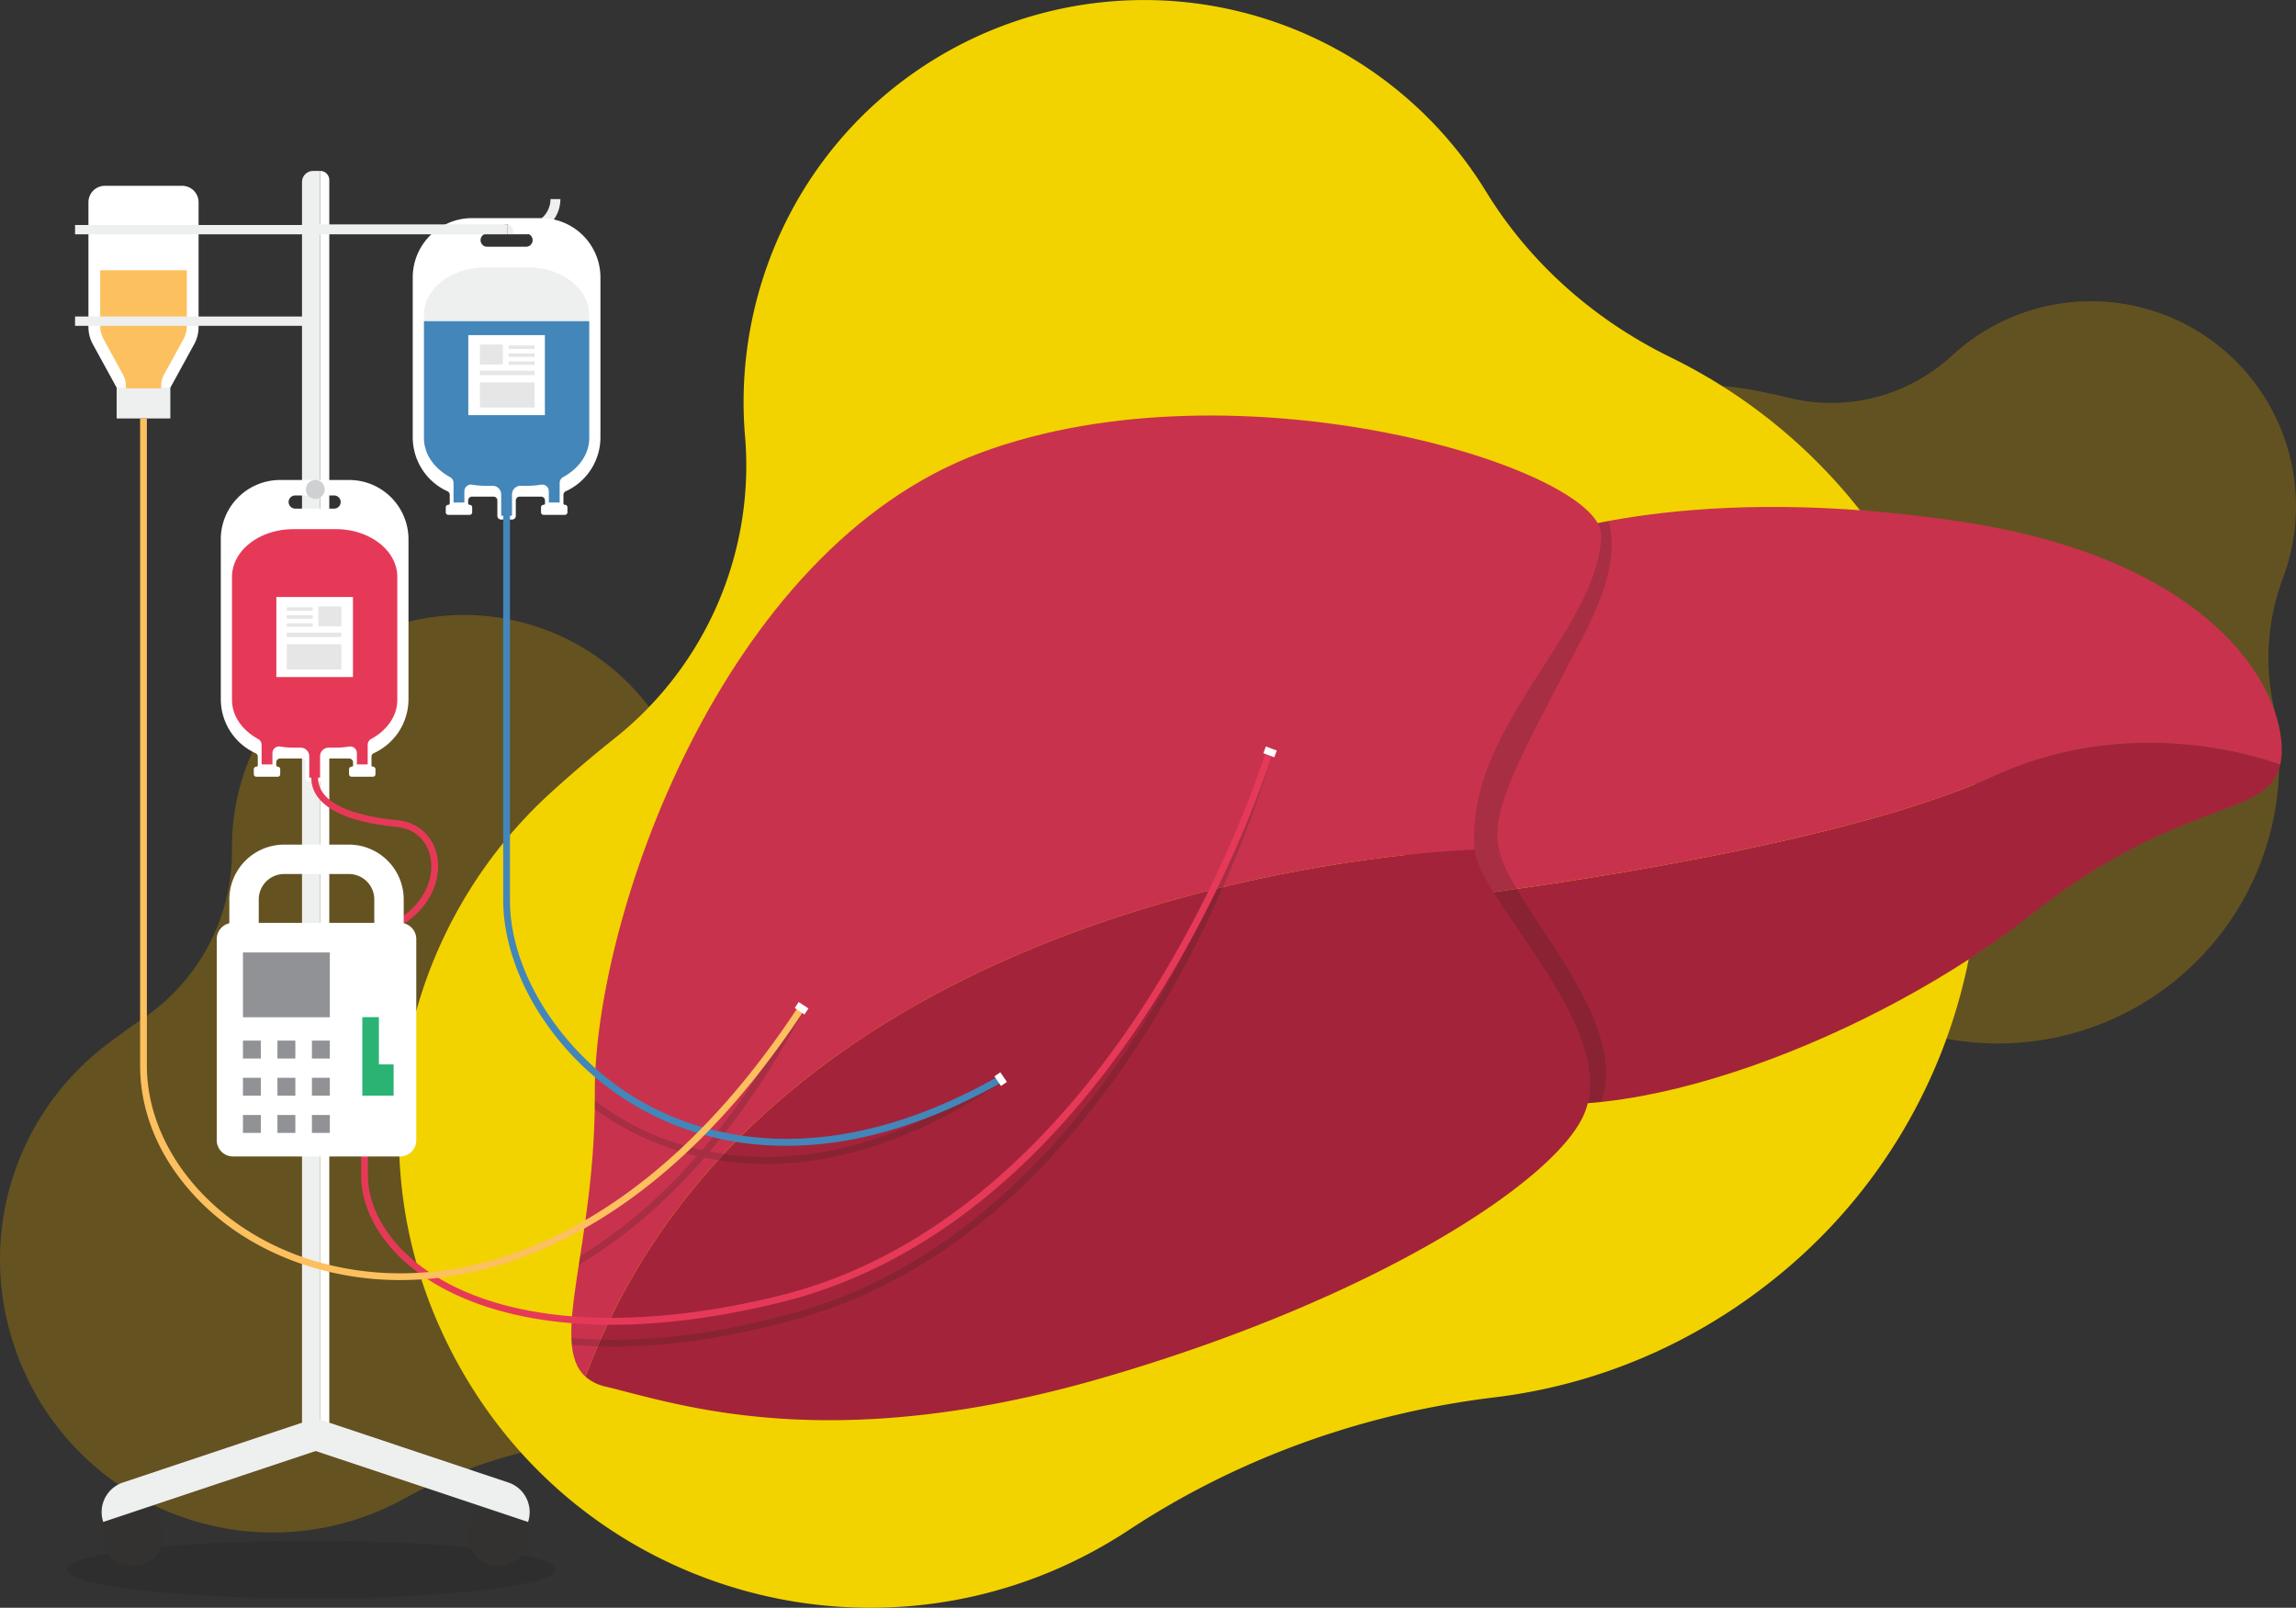 <svg id="Group_16089" data-name="Group 16089" xmlns="http://www.w3.org/2000/svg" xmlns:xlink="http://www.w3.org/1999/xlink" width="1008.03" height="705.93" viewBox="0 0 1008.03 705.93">
  <rect x="0" y="0" width="1008.03" height="705.93" fill="#333333" stroke="none"/>
  <defs>
    <clipPath id="clip-path">
      <rect id="Rectangle_9301" data-name="Rectangle 9301" width="1008.03" height="705.93" fill="none"/>
    </clipPath>
    <clipPath id="clip-path-2">
      <rect id="Rectangle_9300" data-name="Rectangle 9300" width="1008.029" height="705.932" fill="none"/>
    </clipPath>
    <clipPath id="clip-path-3">
      <rect id="Rectangle_9265" data-name="Rectangle 9265" width="100.138" height="256.103" fill="none"/>
    </clipPath>
    <clipPath id="clip-path-4">
      <rect id="Rectangle_9266" data-name="Rectangle 9266" width="307.501" height="260.424" fill="none"/>
    </clipPath>
    <clipPath id="clip-path-5">
      <rect id="Rectangle_9267" data-name="Rectangle 9267" width="185.222" height="112.296" fill="none"/>
    </clipPath>
    <clipPath id="clip-path-6">
      <rect id="Rectangle_9268" data-name="Rectangle 9268" width="214.337" height="25.406" fill="none"/>
    </clipPath>
  </defs>
  <g id="Group_16088" data-name="Group 16088" clip-path="url(#clip-path)">
    <g id="Group_16087" data-name="Group 16087" transform="translate(0 -0.002)">
      <g id="Group_16086" data-name="Group 16086" clip-path="url(#clip-path-2)">
        <path id="Path_61231" data-name="Path 61231" d="M101.846,557.426A88.571,88.571,0,0,1,62.82,631.533c-5.968,4.023-11.655,8.2-16.866,12.22A118.406,118.406,0,0,0,6.236,775.305a119.562,119.562,0,0,0,169.273,68.184q1.072-.566,2.129-1.15A215.936,215.936,0,0,1,273,815.874a139.885,139.885,0,0,0,64.979-260.254,112.814,112.814,0,0,1-43.478-45.609q-.308-.6-.625-1.2a101.9,101.9,0,0,0-192.034,48.62" transform="translate(0 -184.407)" fill="#be8c00" opacity="0.352"/>
        <path id="Path_61229" data-name="Path 61229" d="M1296.72,246.588A78.2,78.2,0,0,1,1225.1,265c-6.171-1.519-12.277-2.763-18-3.788a105.531,105.531,0,0,0-53.853,203.2q1.006.365,2.015.71a190.671,190.671,0,0,1,73.864,46.7,123.515,123.515,0,0,0,208.8-111.811,99.608,99.608,0,0,1,4.058-55.489q.212-.56.417-1.123a89.971,89.971,0,0,0-145.68-96.806" transform="translate(-439.82 -90.343)" fill="#be8c00" opacity="0.35"/>
        <path id="Path_61230" data-name="Path 61230" d="M446.72,191.437a152.931,152.931,0,0,1-57.3,132.78c-9.738,7.722-18.972,15.672-27.407,23.287a204.45,204.45,0,0,0-50.83,231.768c51.338,120.227,194.648,161.591,300.5,94.8q1.771-1.118,3.512-2.265c48.212-31.777,103.321-51.343,160.646-58.279,44.723-5.411,88.84-23.5,127.011-55.488,81.7-68.457,108.506-183.069,65.43-280.564C943.658,221.746,902,180.8,852.995,156.832c-33.24-16.257-61.6-41.169-80.931-72.718q-.611-1-1.237-1.99A176.046,176.046,0,0,0,535.771,22.55c-62.583,35.2-94.649,102.626-89.051,168.887" transform="translate(-119.63 0.003)" fill="#f2d300"/>
        <path id="Path_61232" data-name="Path 61232" d="M1302.116,563.2c-64.244,29.29-190.721,48.028-251.986,55.309l27.534,84.515c60.44,19.421,173.938-26.118,240.039-78.547s104.207-41.931,109.581-66.014c0,0-60.925-24.554-125.169,4.736" transform="translate(-426.161 -222.724)" fill="#a3243a"/>
        <path id="Path_61233" data-name="Path 61233" d="M1276.835,381.228c-119.1-18.287-185.094,7-185.094,7L1022.4,497.223l16.479,50.579c61.265-7.281,187.742-26.019,251.986-55.309s125.169-4.736,125.169-4.736c5.374-24.082-20.1-88.241-139.195-106.529" transform="translate(-414.907 -152.013)" fill="#c9324d"/>
        <g id="Group_16076" data-name="Group 16076" transform="translate(607.492 228.765)" opacity="0.2">
          <g id="Group_16075" data-name="Group 16075">
            <g id="Group_16074" data-name="Group 16074" clip-path="url(#clip-path-3)">
              <path id="Path_61234" data-name="Path 61234" d="M1072.915,528.841c-3.872-18.193,11.141-43.024,38.03-95.054,12.44-24.074,13.061-39.331,10.138-48.782-19.305,3.608-29.342,7.453-29.342,7.453L1022.4,501.45l16.479,50.579,27.534,84.515c14.573,4.683,32.236,5.58,51.569,3.523,13.051-37.194-39.543-85.285-45.064-111.226" transform="translate(-1022.399 -385.005)" fill="#231f20"/>
            </g>
          </g>
        </g>
        <path id="Path_61235" data-name="Path 61235" d="M432.579,859.194a20.061,20.061,0,0,0,9,4.413c31.341,7.5,97.858,31.03,218.224-3.915s200.1-87.264,211.549-116.544c14.644-37.457-46.466-93.025-48.36-115.393,0,0-307.1,8.243-390.412,231.438" transform="translate(-175.548 -254.753)" fill="#a3243a"/>
        <path id="Path_61236" data-name="Path 61236" d="M601.624,323.478C488,365.766,432.047,528.521,432.459,604.482c.363,66.724-20.323,109.953-4.12,124.564,83.311-223.2,390.413-231.438,390.413-231.438-4.529-53.49,54-95.386,55.539-137.775,1.065-29.34-159.047-78.642-272.668-36.355" transform="translate(-171.309 -124.604)" fill="#c9324d"/>
        <g id="Group_16079" data-name="Group 16079" transform="translate(250.863 330.867)" opacity="0.2">
          <g id="Group_16078" data-name="Group 16078">
            <g id="Group_16077" data-name="Group 16077" clip-path="url(#clip-path-4)">
              <path id="Path_61237" data-name="Path 61237" d="M448.372,817.14c22.559-.75,47.184-4.837,73.533-12.22,34.868-9.77,67.5-28.873,96.982-56.777,23.549-22.288,45.156-50.21,64.219-82.991,32.435-55.772,46.455-107.025,46.593-107.536l-2.868-.774c-.137.508-14.076,51.44-46.33,106.88-29.7,51.056-81.468,116.5-159.4,138.336-26.066,7.3-50.691,11.3-73.037,12.045a206.907,206.907,0,0,1-25.868-.694q.053,1.569.194,3.034a208.346,208.346,0,0,0,25.98.7" transform="translate(-422.198 -556.842)" fill="#231f20"/>
            </g>
          </g>
        </g>
        <g id="Group_16082" data-name="Group 16082" transform="translate(254.106 443.093)" opacity="0.2">
          <g id="Group_16081" data-name="Group 16081">
            <g id="Group_16080" data-name="Group 16080" clip-path="url(#clip-path-5)">
              <path id="Path_61238" data-name="Path 61238" d="M482.836,810.936a133.559,133.559,0,0,0,38.365,2.287c1.162-.094,2.332-.2,3.5-.326,28.82-3.023,58.487-14.729,88.176-34.792l-1.664-2.462c-52.479,35.466-95.858,38.457-126.082,32.611q22.109-26.176,40.833-61.137l-2.62-1.4q-18.978,35.474-41.534,61.85A119.733,119.733,0,0,1,434.7,785.825q-.009,1.887-.042,3.745a126.364,126.364,0,0,0,44.88,20.627q-23.826,27.179-51.292,43.981-.3,1.948-.591,3.834,29.624-17.579,55.18-47.076" transform="translate(-427.657 -745.716)" fill="#231f20"/>
            </g>
          </g>
        </g>
        <g id="Group_16085" data-name="Group 16085" transform="translate(29.418 676.441)" opacity="0.25">
          <g id="Group_16084" data-name="Group 16084">
            <g id="Group_16083" data-name="Group 16083" clip-path="url(#clip-path-6)">
              <path id="Path_61239" data-name="Path 61239" d="M263.848,1151.14c0,7.016-47.981,12.7-107.168,12.7s-107.169-5.687-107.169-12.7,47.981-12.7,107.169-12.7,107.168,5.688,107.168,12.7" transform="translate(-49.51 -1138.437)" fill="#231f20"/>
            </g>
          </g>
        </g>
        <path id="Path_61240" data-name="Path 61240" d="M231.139,686.432h-7.985V131.195a4.883,4.883,0,0,1,4.882-4.883h3.1Z" transform="translate(-90.56 -51.258)" fill="#eeefef"/>
        <path id="Path_61241" data-name="Path 61241" d="M240.586,686.432h-3.993V126.312a3.993,3.993,0,0,1,3.993,3.993Z" transform="translate(-96.014 -51.258)" fill="#fff"/>
        <path id="Path_61242" data-name="Path 61242" d="M102.482,1124.664a13.689,13.689,0,1,1-13.689-13.689,13.689,13.689,0,0,1,13.689,13.689" transform="translate(-30.478 -450.852)" fill="#343230"/>
        <path id="Path_61243" data-name="Path 61243" d="M168.854,1048.034l-84.4,28.2a13.689,13.689,0,0,0-8.646,17.322l97.379-32.533Z" transform="translate(-30.478 -425.309)" fill="#eeefef"/>
        <path id="Path_61244" data-name="Path 61244" d="M345.286,1124.664a13.689,13.689,0,1,0,13.689-13.689,13.689,13.689,0,0,0-13.689,13.689" transform="translate(-140.123 -450.852)" fill="#343230"/>
        <path id="Path_61245" data-name="Path 61245" d="M230.621,1048.034l84.4,28.2a13.689,13.689,0,0,1,8.646,17.322l-97.379-32.533Z" transform="translate(-91.83 -425.309)" fill="#eeefef"/>
        <path id="Path_61246" data-name="Path 61246" d="M393.762,147.1a11.133,11.133,0,0,1-11.121,11.121H374.76v4.358h7.881A15.5,15.5,0,0,0,398.119,147.1Z" transform="translate(-152.084 -59.692)" fill="#eeefef"/>
        <path id="Path_61247" data-name="Path 61247" d="M361.328,161.176h-30.3a26.054,26.054,0,0,0-26.054,26.054v70.178a26.056,26.056,0,0,0,15.24,23.709,1.7,1.7,0,0,1,1,1.541v3.763a.637.637,0,0,1-.638.637,1.107,1.107,0,0,0-1.107,1.107v2.19a1.107,1.107,0,0,0,1.107,1.108h9.387a1.107,1.107,0,0,0,1.107-1.108v-2.19a1.107,1.107,0,0,0-1.107-1.107h-.018a.637.637,0,0,1-.638-.637v-1.258a1.706,1.706,0,0,1,1.7-1.7h9.433a1.686,1.686,0,0,1,1.686,1.686v6.757a1.621,1.621,0,0,0,1.621,1.621h4.853a1.621,1.621,0,0,0,1.621-1.621v-6.757a1.686,1.686,0,0,1,1.686-1.686h9.432a1.706,1.706,0,0,1,1.7,1.7v1.258a.637.637,0,0,1-.638.637H362.4a1.107,1.107,0,0,0-1.107,1.107v2.19a1.107,1.107,0,0,0,1.107,1.108h9.387a1.107,1.107,0,0,0,1.107-1.108v-2.19a1.107,1.107,0,0,0-1.107-1.107h-.009a.637.637,0,0,1-.638-.637v-3.763a1.7,1.7,0,0,1,1-1.541,26.057,26.057,0,0,0,15.24-23.709V187.23a26.054,26.054,0,0,0-26.054-26.054m-3.718,9.678a2.9,2.9,0,0,1-2.892,2.892H337.642a2.892,2.892,0,0,1,0-5.784h5.647v-1.1a2.892,2.892,0,1,1,5.784,0v1.1h5.646a2.9,2.9,0,0,1,2.892,2.892" transform="translate(-123.765 -65.406)" fill="#fff"/>
        <path id="Path_61248" data-name="Path 61248" d="M385.823,218.478h0c0-11.579-12.069-20.966-26.957-20.966H340.211c-14.888,0-26.957,9.387-26.957,20.966v2.691h72.569Z" transform="translate(-127.124 -80.152)" fill="#eeefef"/>
        <path id="Path_61249" data-name="Path 61249" d="M313.254,237.326v51.312c0,7.1,4.539,13.377,11.483,17.17a2.921,2.921,0,0,1,1.512,2.566v8.577H331v-4.939a2.927,2.927,0,0,1,3.409-2.894,34.536,34.536,0,0,0,5.8.487h3.171a3.781,3.781,0,0,1,3.781,3.781v9.372h4.751v-9.372A3.781,3.781,0,0,1,355.7,309.6h3.172a34.535,34.535,0,0,0,5.8-.487,2.927,2.927,0,0,1,3.409,2.894v4.939h4.751v-8.577a2.921,2.921,0,0,1,1.512-2.566c6.944-3.793,11.483-10.069,11.483-17.17V237.326Z" transform="translate(-127.124 -96.309)" fill="#4386b9"/>
        <rect id="Rectangle_9269" data-name="Rectangle 9269" width="33.626" height="35.141" transform="translate(205.602 147.145)" fill="#fff"/>
        <rect id="Rectangle_9270" data-name="Rectangle 9270" width="23.979" height="11.064" transform="translate(210.686 167.881)" fill="#e6e6e6"/>
        <rect id="Rectangle_9271" data-name="Rectangle 9271" width="10.102" height="8.748" transform="translate(210.686 151.293)" fill="#e6e6e6"/>
        <rect id="Rectangle_9272" data-name="Rectangle 9272" width="11.376" height="1.516" transform="translate(223.29 151.682)" fill="#e6e6e6"/>
        <rect id="Rectangle_9273" data-name="Rectangle 9273" width="11.376" height="1.516" transform="translate(223.29 155.187)" fill="#e6e6e6"/>
        <rect id="Rectangle_9274" data-name="Rectangle 9274" width="11.376" height="1.516" transform="translate(223.29 158.691)" fill="#e6e6e6"/>
        <rect id="Rectangle_9275" data-name="Rectangle 9275" width="23.979" height="1.936" transform="translate(210.686 162.78)" fill="#e6e6e6"/>
        <rect id="Rectangle_9276" data-name="Rectangle 9276" width="83.12" height="4.357" transform="translate(139.556 98.525)" fill="#eeefef"/>
        <path id="Path_61250" data-name="Path 61250" d="M163.154,380.743v70.178a26.057,26.057,0,0,0,15.24,23.709,1.7,1.7,0,0,1,1,1.541v3.763a.638.638,0,0,1-.638.637h-.009a1.107,1.107,0,0,0-1.107,1.107v2.19a1.107,1.107,0,0,0,1.107,1.108h9.387a1.107,1.107,0,0,0,1.107-1.108v-2.19a1.107,1.107,0,0,0-1.107-1.107h-.009a.637.637,0,0,1-.638-.637v-1.258a1.706,1.706,0,0,1,1.7-1.7h9.432a1.687,1.687,0,0,1,1.686,1.686v6.757a1.621,1.621,0,0,0,1.621,1.621h4.853a1.621,1.621,0,0,0,1.621-1.621v-6.757a1.686,1.686,0,0,1,1.686-1.686h9.432a1.706,1.706,0,0,1,1.7,1.7v1.258a.637.637,0,0,1-.638.637h-.018a1.107,1.107,0,0,0-1.107,1.107v2.19a1.107,1.107,0,0,0,1.107,1.108h9.387a1.107,1.107,0,0,0,1.107-1.108v-2.19a1.107,1.107,0,0,0-1.107-1.107.637.637,0,0,1-.638-.637v-3.763a1.7,1.7,0,0,1,1-1.541,26.057,26.057,0,0,0,15.241-23.709V380.743A26.055,26.055,0,0,0,219.5,354.689h-30.3a26.054,26.054,0,0,0-26.054,26.054m29.773-16.376a2.9,2.9,0,0,1,2.892-2.892h5.646v-1.1a2.892,2.892,0,1,1,5.784,0v1.1h5.647a2.892,2.892,0,1,1,0,5.784H195.819a2.9,2.9,0,0,1-2.892-2.892" transform="translate(-66.211 -143.937)" fill="#fff"/>
        <path id="Path_61251" data-name="Path 61251" d="M198.387,391.024h18.656c14.888,0,26.956,9.387,26.956,20.966v54c0,7.1-4.539,13.377-11.483,17.17A2.92,2.92,0,0,0,231,485.729v8.578h-4.751v-4.94a2.928,2.928,0,0,0-3.409-2.894,34.472,34.472,0,0,1-5.8.487h-3.171a3.781,3.781,0,0,0-3.781,3.781v9.372h-4.751v-9.372a3.781,3.781,0,0,0-3.781-3.781h-3.171a34.466,34.466,0,0,1-5.8-.487,2.928,2.928,0,0,0-3.409,2.894v4.94h-4.751v-8.578a2.919,2.919,0,0,0-1.512-2.565c-6.944-3.793-11.483-10.069-11.483-17.17v-54c0-11.579,12.069-20.966,26.957-20.966" transform="translate(-69.569 -158.683)" fill="#e63958"/>
        <rect id="Rectangle_9277" data-name="Rectangle 9277" width="33.627" height="35.141" transform="translate(121.333 262.127)" fill="#fff"/>
        <rect id="Rectangle_9278" data-name="Rectangle 9278" width="23.979" height="11.064" transform="translate(125.895 282.863)" fill="#e6e6e6"/>
        <rect id="Rectangle_9279" data-name="Rectangle 9279" width="10.102" height="8.748" transform="translate(139.772 266.275)" fill="#e6e6e6"/>
        <rect id="Rectangle_9280" data-name="Rectangle 9280" width="11.376" height="1.516" transform="translate(125.895 266.664)" fill="#e6e6e6"/>
        <rect id="Rectangle_9281" data-name="Rectangle 9281" width="11.376" height="1.516" transform="translate(125.895 270.169)" fill="#e6e6e6"/>
        <rect id="Rectangle_9282" data-name="Rectangle 9282" width="11.376" height="1.516" transform="translate(125.895 273.673)" fill="#e6e6e6"/>
        <rect id="Rectangle_9283" data-name="Rectangle 9283" width="23.979" height="1.935" transform="translate(125.895 277.762)" fill="#e6e6e6"/>
        <path id="Path_61252" data-name="Path 61252" d="M234.3,358.826a4.138,4.138,0,1,1-4.138-4.138,4.139,4.139,0,0,1,4.138,4.138" transform="translate(-91.725 -143.937)" fill="#ced0d1"/>
        <path id="Path_61253" data-name="Path 61253" d="M106.471,137.3H72.576a7.233,7.233,0,0,0-7.233,7.234v54.821a15.53,15.53,0,0,0,1.911,7.465l10.489,19.134v.288H101.3v-.288l10.489-19.134a15.53,15.53,0,0,0,1.912-7.465V144.538a7.234,7.234,0,0,0-7.234-7.234" transform="translate(-26.517 -55.719)" fill="#fff"/>
        <path id="Path_61254" data-name="Path 61254" d="M85.293,251.567v-1.3a9.55,9.55,0,0,0-1.169-4.578l-8.582-15.708a12.213,12.213,0,0,1-1.5-5.87V199.7h38.028v24.416a12.211,12.211,0,0,1-1.5,5.87l-8.6,15.705a9.554,9.554,0,0,0-1.172,4.585v1.291Z" transform="translate(-30.046 -81.04)" fill="#fcc05e"/>
        <rect id="Rectangle_9284" data-name="Rectangle 9284" width="23.561" height="13.206" transform="translate(51.226 170.527)" fill="#eeefef"/>
        <rect id="Rectangle_9285" data-name="Rectangle 9285" width="101.393" height="4.093" transform="translate(32.953 98.789)" fill="#eeefef"/>
        <rect id="Rectangle_9286" data-name="Rectangle 9286" width="101.393" height="4.093" transform="translate(32.953 138.97)" fill="#eeefef"/>
        <path id="Path_61255" data-name="Path 61255" d="M496.008,650.848c-23.938,0-46.1-5.859-65.921-17.439A124.688,124.688,0,0,1,387.03,591.63c-9.808-15.839-15.21-33.061-15.21-48.491V364.109h2.971v179.03c0,32.107,23.354,68.173,56.794,87.7,25.522,14.907,79.877,33.406,157.175-10.188l1.46,2.588c-31.212,17.6-61.726,26.876-90.7,27.564-1.174.028-2.349.042-3.515.042" transform="translate(-150.891 -147.76)" fill="#4386b9"/>
        <path id="Path_61256" data-name="Path 61256" d="M376.864,807.577a208.259,208.259,0,0,1-25.975-1.564c-24.828-3.121-45.912-11.018-60.974-22.839-14.644-11.494-23.044-26.516-23.044-41.215V730.715h2.971v11.244c0,13.781,7.985,27.951,21.907,38.879,20,15.694,49.444,23.694,84.909,23.695,22.358,0,47.1-3.177,73.4-9.61C528.669,775.691,582.582,712,613.967,661.964c34.079-54.337,49.7-104.778,49.858-105.281l2.841.868c-.154.507-15.871,51.265-50.142,105.928-20.143,32.129-42.666,59.317-66.944,80.809-30.4,26.909-63.643,44.916-98.817,53.522-26.58,6.5-51.327,9.768-73.9,9.768" transform="translate(-108.301 -225.91)" fill="#e63958"/>
        <path id="Path_61257" data-name="Path 61257" d="M260.723,636.776l-1.02-2.791c17.638-6.445,24.186-19.7,22.851-29.988-1.064-8.192-6.922-13.963-14.923-14.7C243.363,587.053,230,579.362,230,567.637V557.413h2.971v10.224c0,13.464,21.888,17.5,34.936,18.7,9.44.872,16.347,7.654,17.6,17.278,1.487,11.456-5.6,26.153-24.777,33.161" transform="translate(-93.337 -226.206)" fill="#e63958"/>
        <path id="Path_61258" data-name="Path 61258" d="M217.839,687.528A134.819,134.819,0,0,1,179,681.9c-21.957-6.6-40.8-18.593-54.5-34.677-13.717-16.105-20.967-34.767-20.967-53.967V309.217h2.971V593.253c0,37.531,30.163,72.812,73.351,85.8a131.873,131.873,0,0,0,37.973,5.5c18.212,0,39.65-3.617,63.38-14.225,40.8-18.241,78.059-52.555,110.741-101.99l2.478,1.639c-33,49.913-70.683,84.587-112.008,103.063-24.157,10.8-46.012,14.486-64.586,14.486" transform="translate(-42.018 -125.484)" fill="#fcc05e"/>
        <path id="Path_61259" data-name="Path 61259" d="M240.629,784.513H167.282a7.151,7.151,0,0,1-7.13-7.13V689.06a7.151,7.151,0,0,1,7.13-7.13h73.347a7.151,7.151,0,0,1,7.13,7.13v88.323a7.151,7.151,0,0,1-7.13,7.13" transform="translate(-64.993 -276.738)" fill="#fff"/>
        <rect id="Rectangle_9287" data-name="Rectangle 9287" width="7.862" height="7.862" transform="translate(106.662 456.901)" fill="#909295"/>
        <rect id="Rectangle_9288" data-name="Rectangle 9288" width="7.862" height="7.862" transform="translate(121.804 456.901)" fill="#909295"/>
        <rect id="Rectangle_9289" data-name="Rectangle 9289" width="7.862" height="7.862" transform="translate(136.946 456.901)" fill="#909295"/>
        <rect id="Rectangle_9290" data-name="Rectangle 9290" width="7.862" height="7.862" transform="translate(106.662 473.228)" fill="#909295"/>
        <rect id="Rectangle_9291" data-name="Rectangle 9291" width="7.862" height="7.862" transform="translate(121.804 473.228)" fill="#909295"/>
        <rect id="Rectangle_9292" data-name="Rectangle 9292" width="7.862" height="7.862" transform="translate(136.946 473.228)" fill="#909295"/>
        <rect id="Rectangle_9293" data-name="Rectangle 9293" width="7.862" height="7.862" transform="translate(106.662 489.556)" fill="#909295"/>
        <rect id="Rectangle_9294" data-name="Rectangle 9294" width="7.862" height="7.862" transform="translate(121.804 489.556)" fill="#909295"/>
        <rect id="Rectangle_9295" data-name="Rectangle 9295" width="7.862" height="7.862" transform="translate(136.946 489.556)" fill="#909295"/>
        <rect id="Rectangle_9296" data-name="Rectangle 9296" width="38.146" height="28.454" transform="translate(106.662 418.193)" fill="#909295"/>
        <path id="Path_61260" data-name="Path 61260" d="M274.995,772.367V751.626h-7.272v34.485h13.745V772.367Z" transform="translate(-108.647 -305.021)" fill="#2bb373"/>
        <path id="Path_61261" data-name="Path 61261" d="M246.01,663.129H233.093v-14.94a11.165,11.165,0,0,0-11.153-11.153H193.516a11.165,11.165,0,0,0-11.153,11.153v14.94H169.447v-14.94a24.1,24.1,0,0,1,24.069-24.069h28.424a24.1,24.1,0,0,1,24.069,24.069Z" transform="translate(-68.765 -253.277)" fill="#fff"/>
        <rect id="Rectangle_9297" data-name="Rectangle 9297" width="3.149" height="5.115" transform="matrix(0.555, -0.832, 0.832, 0.555, 348.924, 442.57)" fill="#fff"/>
        <rect id="Rectangle_9298" data-name="Rectangle 9298" width="3.149" height="5.115" transform="translate(554.661 330.709) rotate(-69.441)" fill="#fff"/>
        <rect id="Rectangle_9299" data-name="Rectangle 9299" width="3.149" height="5.115" transform="matrix(0.825, -0.565, 0.565, 0.825, 436.584, 472.589)" fill="#fff"/>
      </g>
    </g>
  </g>
</svg>
